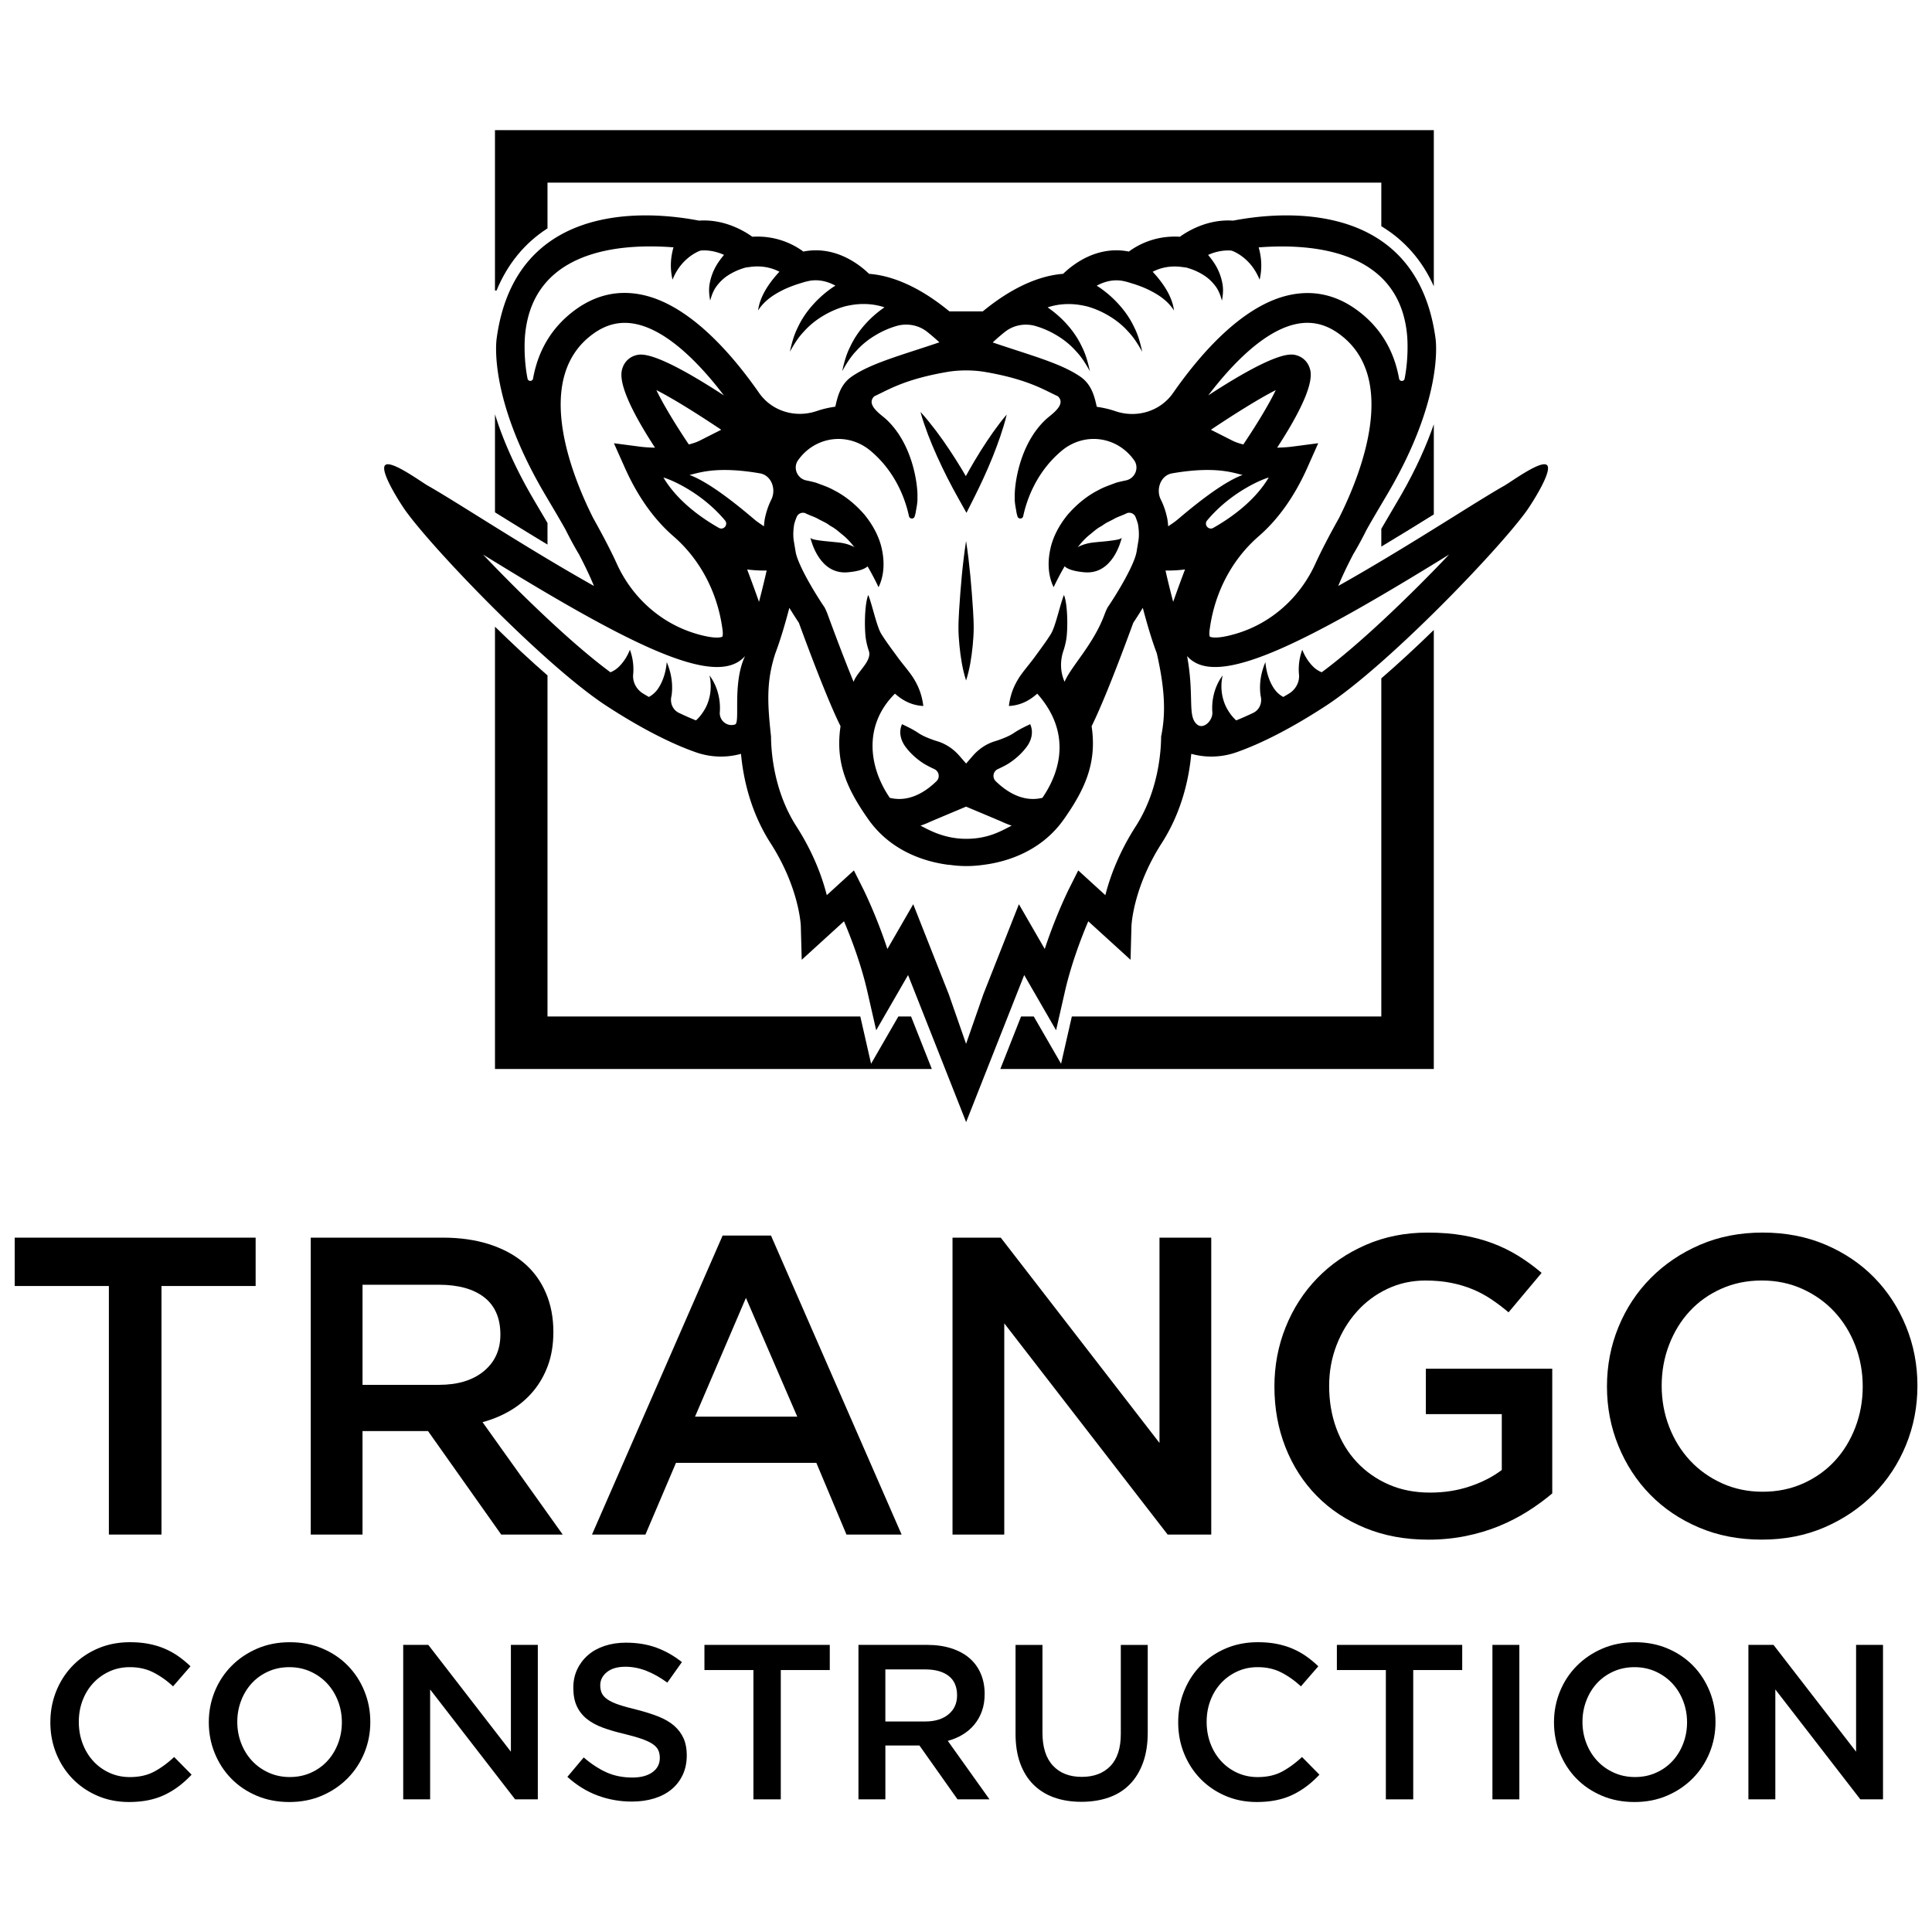 <?xml version="1.0" encoding="UTF-8"?>
<svg data-bbox="0 0 1000 1000" viewBox="0 0 1000 1000" height="1000" width="1000" xmlns="http://www.w3.org/2000/svg" data-type="color">
    <g>
        <rect fill="#ffffff" height="100%" width="100%" data-color="1"/>
        <path d="M90.26 857.76h-29.4V718.83H8.23V691.8h134.66v27.03H90.26v138.93z" transform="scale(.926)" style="is-custom-font:none;font-file-url:none" fill="#000000" data-color="2"/>
        <path d="m280.16 857.76-40.91-57.85h-36.62v57.85H173.7V691.8h73.97c9.48 0 18.05 1.23 25.72 3.67 7.66 2.45 14.14 5.93 19.44 10.43 5.29 4.5 9.37 10.04 12.21 16.6 2.84 6.56 4.27 13.87 4.27 21.93 0 6.96-.99 13.16-2.96 18.61-1.98 5.45-4.7 10.28-8.18 14.46-3.48 4.19-7.63 7.75-12.45 10.67-4.82 2.93-10.16 5.18-16 6.76l44.81 62.83h-34.37zm-9.51-132.62c-6.02-4.68-14.51-7.02-25.44-7.02h-42.57v55.95h42.81c10.46 0 18.78-2.54 24.97-7.62 6.18-5.08 9.28-11.91 9.28-20.48-.01-9.2-3.03-16.15-9.05-20.83z" transform="scale(.926)" style="is-custom-font:none;font-file-url:none" fill="#000000" data-color="2"/>
        <path d="M503.96 857.76h-30.82l-16.83-40.07h-78.47l-17.07 40.07H330.9l73.02-167.14h27.03l73.01 167.14zm-87.01-132.29-28.45 66.38h57.14l-28.69-66.38z" transform="scale(.926)" style="is-custom-font:none;font-file-url:none" fill="#000000" data-color="2"/>
        <path d="M648.11 691.8h28.93v165.96h-24.37l-91.32-118.07v118.07h-28.93V691.8h26.97l88.72 114.75V691.8z" transform="scale(.926)" style="is-custom-font:none;font-file-url:none" fill="#000000" data-color="2"/>
        <path d="M854.01 844.72c-4.98 3.16-10.35 5.93-16.12 8.3-5.77 2.37-11.97 4.23-18.61 5.57-6.64 1.34-13.59 2.02-20.86 2.02-12.96 0-24.74-2.17-35.33-6.52s-19.64-10.35-27.15-18.02c-7.51-7.66-13.32-16.71-17.43-27.15-4.11-10.43-6.16-21.73-6.16-33.9 0-11.69 2.09-22.76 6.28-33.19 4.19-10.43 10.08-19.56 17.66-27.38 7.59-7.82 16.63-14.03 27.15-18.61 10.51-4.58 22.01-6.87 34.49-6.87 7.27 0 13.87.51 19.8 1.54 5.93 1.03 11.42 2.49 16.48 4.39 5.06 1.9 9.84 4.23 14.34 6.99 4.5 2.77 8.89 5.97 13.16 9.6l-18.49 22.05c-3.16-2.69-6.4-5.13-9.72-7.35-3.32-2.21-6.8-4.07-10.43-5.57-3.64-1.5-7.63-2.69-11.97-3.56-4.35-.87-9.13-1.3-14.34-1.3-7.59 0-14.66 1.54-21.22 4.63-6.56 3.09-12.25 7.32-17.07 12.71-4.82 5.39-8.62 11.64-11.38 18.77-2.77 7.13-4.15 14.73-4.15 22.81 0 8.55 1.34 16.47 4.03 23.76 2.69 7.29 6.52 13.58 11.5 18.88 4.98 5.3 10.9 9.46 17.78 12.47 6.87 3.01 14.58 4.51 23.12 4.51 7.9 0 15.29-1.15 22.17-3.46 6.87-2.3 12.84-5.36 17.9-9.18v-31.23H797v-25.37h70.65v69.7c-4.12 3.48-8.66 6.8-13.64 9.96z" transform="scale(.926)" style="is-custom-font:none;font-file-url:none" fill="#000000" data-color="2"/>
        <path d="M1065.37 807.73c-4.27 10.43-10.28 19.56-18.02 27.38-7.75 7.82-16.92 14.03-27.5 18.61-10.59 4.58-22.28 6.87-35.09 6.87-12.8 0-24.5-2.25-35.09-6.76-10.59-4.5-19.68-10.63-27.26-18.37-7.59-7.74-13.51-16.83-17.78-27.26-4.27-10.43-6.4-21.49-6.4-33.19 0-11.69 2.13-22.76 6.4-33.19 4.27-10.43 10.27-19.56 18.02-27.38 7.74-7.82 16.91-14.03 27.5-18.61s22.29-6.87 35.09-6.87 24.5 2.25 35.09 6.76c10.59 4.5 19.68 10.63 27.26 18.37 7.59 7.75 13.51 16.83 17.78 27.26 4.27 10.43 6.4 21.5 6.4 33.19 0 11.7-2.13 22.76-6.4 33.19zm-28.33-55.59c-2.77-7.19-6.64-13.47-11.62-18.85-4.98-5.37-10.95-9.64-17.9-12.8-6.96-3.16-14.54-4.74-22.76-4.74-8.22 0-15.77 1.54-22.64 4.62-6.88 3.08-12.77 7.27-17.66 12.57-4.9 5.3-8.73 11.54-11.5 18.73-2.77 7.19-4.15 14.82-4.15 22.88s1.38 15.69 4.15 22.88c2.76 7.19 6.64 13.48 11.62 18.85 4.98 5.37 10.94 9.64 17.9 12.8 6.95 3.16 14.54 4.74 22.76 4.74 8.22 0 15.77-1.54 22.64-4.62 6.87-3.08 12.76-7.27 17.66-12.57 4.9-5.29 8.73-11.54 11.5-18.73 2.76-7.19 4.15-14.82 4.15-22.88 0-8.06-1.39-15.69-4.15-22.88z" transform="scale(.926)" style="is-custom-font:none;font-file-url:none" fill="#000000" data-color="2"/>
        <path d="M100.12 998.31a46.566 46.566 0 0 1-7.83 4.81c-2.8 1.36-5.86 2.39-9.19 3.08-3.33.7-7.01 1.05-11.04 1.05-6.33 0-12.17-1.15-17.51-3.45-5.35-2.3-9.97-5.45-13.88-9.44-3.91-3.99-6.97-8.7-9.19-14.12-2.22-5.43-3.33-11.26-3.33-17.52 0-6.17 1.09-11.96 3.27-17.39 2.18-5.43 5.24-10.17 9.19-14.25s8.63-7.28 14.06-9.62 11.43-3.52 18.01-3.52c3.95 0 7.54.33 10.79.99 3.25.66 6.23 1.58 8.94 2.78 2.71 1.19 5.22 2.61 7.52 4.25 2.3 1.65 4.48 3.45 6.54 5.43l-9.74 11.22c-3.45-3.21-7.11-5.8-10.98-7.77-3.87-1.98-8.26-2.96-13.2-2.96-4.11 0-7.92.8-11.41 2.41-3.5 1.6-6.52 3.78-9.07 6.54-2.55 2.76-4.52 5.98-5.92 9.68-1.4 3.7-2.1 7.69-2.1 11.96 0 4.28.7 8.28 2.1 12.03 1.4 3.74 3.37 7.01 5.92 9.81 2.55 2.8 5.57 5 9.07 6.6 3.49 1.6 7.3 2.41 11.41 2.41 5.26 0 9.79-1.01 13.57-3.02 3.78-2.01 7.52-4.75 11.23-8.2l9.74 9.87a57.073 57.073 0 0 1-6.97 6.34z" transform="scale(.926)" style="is-custom-font:none;font-file-url:none" fill="#000000" data-color="2"/>
        <path d="M203.67 979.75c-2.22 5.43-5.35 10.17-9.37 14.25-4.03 4.07-8.8 7.3-14.31 9.68s-11.6 3.58-18.26 3.58c-6.66 0-12.75-1.17-18.26-3.52-5.51-2.34-10.24-5.53-14.18-9.56-3.95-4.03-7.03-8.76-9.25-14.19-2.22-5.43-3.33-11.18-3.33-17.27 0-6.08 1.11-11.84 3.33-17.27 2.22-5.43 5.34-10.18 9.37-14.25 4.03-4.07 8.8-7.3 14.31-9.68s11.59-3.58 18.25-3.58 12.75 1.17 18.26 3.52c5.51 2.34 10.24 5.53 14.18 9.56 3.95 4.03 7.03 8.76 9.25 14.19 2.22 5.43 3.33 11.18 3.33 17.27.01 6.09-1.1 11.84-3.32 17.27zm-14.74-28.93c-1.44-3.74-3.45-7.01-6.04-9.81-2.59-2.79-5.7-5.01-9.31-6.66-3.62-1.64-7.57-2.47-11.84-2.47-4.28 0-8.2.8-11.78 2.41-3.58 1.6-6.64 3.78-9.19 6.54-2.55 2.76-4.55 6-5.98 9.74-1.44 3.74-2.16 7.71-2.16 11.9s.72 8.16 2.16 11.9c1.44 3.74 3.45 7.01 6.04 9.8 2.59 2.8 5.69 5.02 9.31 6.66 3.62 1.65 7.56 2.47 11.84 2.47 4.27 0 8.2-.8 11.78-2.41 3.58-1.6 6.64-3.78 9.19-6.54 2.55-2.75 4.54-6 5.98-9.74 1.44-3.74 2.16-7.71 2.16-11.9 0-4.18-.72-8.14-2.16-11.89z" transform="scale(.926)" style="is-custom-font:none;font-file-url:none" fill="#000000" data-color="2"/>
        <path d="M285.57 919.43h15.05v86.34h-12.68l-47.51-61.43v61.43h-15.05v-86.34h14.03l46.16 59.7v-59.7z" transform="scale(.926)" style="is-custom-font:none;font-file-url:none" fill="#000000" data-color="2"/>
        <path d="M336.39 946.44c.58 1.23 1.63 2.39 3.15 3.45 1.53 1.07 3.63 2.06 6.31 2.96 2.68.91 6.08 1.85 10.2 2.84 4.53 1.15 8.55 2.43 12.06 3.82 3.5 1.4 6.41 3.11 8.72 5.12 2.31 2.02 4.06 4.36 5.26 7.03 1.19 2.67 1.79 5.82 1.79 9.44 0 4.11-.76 7.77-2.27 10.98-1.51 3.21-3.61 5.92-6.3 8.14-2.69 2.22-5.93 3.91-9.7 5.06-3.78 1.15-7.93 1.73-12.45 1.73-6.66 0-13.03-1.13-19.12-3.39-6.09-2.26-11.72-5.73-16.9-10.42l9.13-10.86c4.19 3.62 8.43 6.39 12.7 8.33 4.27 1.93 9.13 2.9 14.55 2.9 4.69 0 8.41-.99 11.16-2.96s4.13-4.64 4.13-8.02c0-1.56-.27-2.96-.8-4.19-.54-1.23-1.53-2.36-2.97-3.39-1.44-1.03-3.42-1.99-5.94-2.9-2.51-.9-5.79-1.85-9.83-2.84-4.62-1.07-8.72-2.26-12.3-3.58-3.59-1.31-6.59-2.96-9.03-4.94-2.43-1.97-4.29-4.36-5.57-7.15-1.28-2.8-1.91-6.21-1.91-10.24 0-3.78.73-7.21 2.2-10.3 1.47-3.08 3.49-5.74 6.06-7.96 2.57-2.22 5.66-3.93 9.27-5.12 3.61-1.19 7.55-1.79 11.83-1.79 6.33 0 12.03.93 17.08 2.78 5.06 1.85 9.81 4.55 14.25 8.08l-8.14 11.47c-3.95-2.88-7.85-5.08-11.72-6.6-3.87-1.52-7.77-2.28-11.72-2.28-4.44 0-7.89 1.01-10.36 3.02-2.47 2.02-3.7 4.46-3.7 7.34.01 1.73.3 3.21.88 4.44z" transform="scale(.926)" style="is-custom-font:none;font-file-url:none" fill="#000000" data-color="2"/>
        <path d="M436.42 1005.77h-15.29v-72.28h-27.38v-14.06h70.06v14.06h-27.38v72.28z" transform="scale(.926)" style="is-custom-font:none;font-file-url:none" fill="#000000" data-color="2"/>
        <path d="m535.22 1005.77-21.28-30.1h-19.05v30.1h-15.05v-86.34h38.48c4.93 0 9.39.64 13.38 1.91 3.99 1.28 7.36 3.08 10.11 5.43 2.75 2.34 4.87 5.22 6.35 8.63 1.48 3.41 2.22 7.21 2.22 11.41 0 3.62-.51 6.84-1.54 9.68s-2.45 5.35-4.25 7.52c-1.81 2.18-3.97 4.03-6.48 5.55-2.51 1.52-5.28 2.69-8.33 3.52l23.31 32.69h-17.87zm-4.95-68.99c-3.13-2.44-7.55-3.65-13.24-3.65h-22.15v29.11h22.27c5.44 0 9.77-1.32 12.99-3.96s4.83-6.19 4.83-10.65c0-4.8-1.56-8.42-4.7-10.85z" transform="scale(.926)" style="is-custom-font:none;font-file-url:none" fill="#000000" data-color="2"/>
        <path d="M641.54 968.4c0 6.41-.88 12.05-2.65 16.9-1.77 4.85-4.25 8.9-7.46 12.15s-7.09 5.67-11.66 7.28c-4.56 1.6-9.68 2.41-15.36 2.41-5.59 0-10.65-.8-15.17-2.41-4.52-1.6-8.39-4.01-11.6-7.21-3.21-3.21-5.67-7.17-7.4-11.9-1.73-4.73-2.59-10.22-2.59-16.47v-49.71h15.05v49.09c0 8.06 1.94 14.19 5.83 18.38 3.89 4.19 9.26 6.29 16.13 6.29 6.78 0 12.11-2.01 16-6.04 3.89-4.03 5.83-10.03 5.83-18.01v-49.71h15.05v48.96z" transform="scale(.926)" style="is-custom-font:none;font-file-url:none" fill="#000000" data-color="2"/>
        <path d="M730.54 998.31a46.566 46.566 0 0 1-7.83 4.81c-2.8 1.36-5.86 2.39-9.19 3.08-3.33.7-7.01 1.05-11.04 1.05-6.33 0-12.17-1.15-17.51-3.45-5.35-2.3-9.97-5.45-13.88-9.44-3.91-3.99-6.97-8.7-9.19-14.12-2.22-5.43-3.33-11.26-3.33-17.52 0-6.17 1.09-11.96 3.27-17.39 2.18-5.43 5.24-10.17 9.19-14.25 3.95-4.07 8.63-7.28 14.06-9.62 5.43-2.34 11.43-3.52 18.01-3.52 3.95 0 7.54.33 10.79.99 3.25.66 6.23 1.58 8.94 2.78 2.71 1.19 5.22 2.61 7.52 4.25 2.3 1.65 4.48 3.45 6.54 5.43l-9.74 11.22c-3.45-3.21-7.11-5.8-10.98-7.77-3.87-1.98-8.26-2.96-13.2-2.96-4.11 0-7.92.8-11.41 2.41-3.5 1.6-6.52 3.78-9.07 6.54-2.55 2.76-4.52 5.98-5.92 9.68-1.4 3.7-2.1 7.69-2.1 11.96 0 4.28.7 8.28 2.1 12.03 1.4 3.74 3.37 7.01 5.92 9.81 2.55 2.8 5.57 5 9.07 6.6 3.49 1.6 7.3 2.41 11.41 2.41 5.26 0 9.79-1.01 13.57-3.02 3.78-2.01 7.52-4.75 11.23-8.2l9.74 9.87a57.073 57.073 0 0 1-6.97 6.34z" transform="scale(.926)" style="is-custom-font:none;font-file-url:none" fill="#000000" data-color="2"/>
        <path d="M789.93 1005.77h-15.29v-72.28h-27.38v-14.06h70.06v14.06h-27.38v72.28z" transform="scale(.926)" style="is-custom-font:none;font-file-url:none" fill="#000000" data-color="2"/>
        <path d="M849.26 919.43v86.34h-15.05v-86.34h15.05z" transform="scale(.926)" style="is-custom-font:none;font-file-url:none" fill="#000000" data-color="2"/>
        <path d="M955.58 979.75c-2.22 5.43-5.35 10.17-9.37 14.25-4.03 4.07-8.8 7.3-14.31 9.68s-11.6 3.58-18.26 3.58-12.75-1.17-18.26-3.52-10.24-5.53-14.18-9.56c-3.95-4.03-7.03-8.76-9.25-14.19-2.22-5.43-3.33-11.18-3.33-17.27 0-6.08 1.11-11.84 3.33-17.27 2.22-5.43 5.34-10.18 9.37-14.25 4.03-4.07 8.8-7.3 14.31-9.68s11.59-3.58 18.25-3.58 12.75 1.17 18.26 3.52c5.51 2.34 10.24 5.53 14.18 9.56 3.95 4.03 7.03 8.76 9.25 14.19 2.22 5.43 3.33 11.18 3.33 17.27.01 6.09-1.1 11.84-3.32 17.27zm-14.74-28.93c-1.44-3.74-3.45-7.01-6.04-9.81-2.59-2.79-5.7-5.01-9.31-6.66-3.62-1.64-7.57-2.47-11.84-2.47-4.28 0-8.2.8-11.78 2.41s-6.64 3.78-9.19 6.54c-2.55 2.76-4.55 6-5.98 9.74-1.44 3.74-2.16 7.71-2.16 11.9s.72 8.16 2.16 11.9c1.44 3.74 3.45 7.01 6.04 9.8 2.59 2.8 5.69 5.02 9.31 6.66 3.62 1.65 7.56 2.47 11.84 2.47 4.27 0 8.2-.8 11.78-2.41 3.58-1.6 6.64-3.78 9.19-6.54 2.55-2.75 4.54-6 5.98-9.74 1.44-3.74 2.16-7.71 2.16-11.9 0-4.18-.72-8.14-2.16-11.89z" transform="scale(.926)" style="is-custom-font:none;font-file-url:none" fill="#000000" data-color="2"/>
        <path d="M1037.48 919.43h15.05v86.34h-12.68l-47.51-61.43v61.43h-15.05v-86.34h14.03l46.16 59.7v-59.7z" transform="scale(.926)" style="is-custom-font:none;font-file-url:none" fill="#000000" data-color="2"/>
        <path d="M801.45 237.16c-3.98 11.52-9.83 24.85-18.43 39.79-1.36 2.37-2.94 5.04-4.65 7.93-1.95 3.3-4.1 6.93-6.27 10.71v9.93c10.47-6.28 20.48-12.46 29.35-17.98v-50.38z" transform="scale(.926)" style="is-custom-font:none;font-file-url:none" fill="#000000" data-color="2"/>
        <path d="M306.03 292.35a1539.3 1539.3 0 0 0-4.41-7.49c-1.7-2.88-3.28-5.55-4.64-7.91-9.02-15.68-15.81-30.88-20.3-45.38v54.8c8.8 5.48 18.83 11.68 29.35 18.02v-12.04z" transform="scale(.926)" style="is-custom-font:none;font-file-url:none" fill="#000000" data-color="2"/>
        <path d="M509.25 568.17h-7.1L486.9 594.6l-6.02-26.43H306.03V377.54c-9.56-8.33-19.6-17.7-29.35-27.24v247.22h244.17l-11.6-29.35z" transform="scale(.926)" style="is-custom-font:none;font-file-url:none" fill="#000000" data-color="2"/>
        <path d="M772.1 379.17v189H599.12l-6.02 26.43-15.26-26.43h-7.1l-11.59 29.35h242.29V352.13c-9.79 9.53-19.83 18.83-29.34 27.04z" transform="scale(.926)" style="is-custom-font:none;font-file-url:none" fill="#000000" data-color="2"/>
        <path d="M468.24 303.17c-12.95-1.16-14.97-1.74-15.29-2.72.57 2.49 5.31 20.77 20.84 19.45 6.5-.56 9.63-1.95 11.12-3.28 1.29-1.15 1.36-3.17.22-4.46-1.8-2.03-6.31-8.05-16.89-8.99z" transform="scale(.926)" style="is-custom-font:none;font-file-url:none" fill="#000000" data-color="2"/>
        <path d="M447.77 300.44c-.04-.18-.07-.3-.07-.3s.01.12.07.3z" transform="scale(.926)" style="is-custom-font:none;font-file-url:none" fill="#000000" data-color="2"/>
        <path d="M606.21 319.89c15.52 1.33 20.26-16.95 20.84-19.45-.32.98-2.34 1.56-15.29 2.72-10.58.95-15.09 6.96-16.88 8.98-1.14 1.3-1.08 3.31.22 4.46 1.49 1.34 4.62 2.73 11.11 3.29z" transform="scale(.926)" style="is-custom-font:none;font-file-url:none" fill="#000000" data-color="2"/>
        <path d="M632.23 300.44c.06-.18.07-.3.07-.3s-.03.12-.07.3z" transform="scale(.926)" style="is-custom-font:none;font-file-url:none" fill="#000000" data-color="2"/>
        <path d="M306.03 127.64V102.1H772.1v24.35c12.98 7.82 22.86 19.09 29.35 33.56V72.75H276.67v89.63h.88c6.15-14.88 15.74-26.54 28.48-34.74z" transform="scale(.926)" style="is-custom-font:none;font-file-url:none" fill="#000000" data-color="2"/>
        <path d="M864.8 260.08c-3.04-3.39-20.04 9.2-24.01 11.44-6.32 3.57-15.81 9.48-27.83 16.98-18.36 11.45-42.02 26.18-64.93 39.02 2.17-5.35 5.09-11.41 8.35-17.67.31-.51 3.48-5.69 7.53-13.83 4.81-8.54 9.68-16.51 13.14-22.52 29.1-50.58 25.75-81.36 25.38-84.14-11.51-85.87-101.46-68.17-113.17-66.04-13.66-.93-24.63 5.34-29.75 9.01-13.6-.84-23.41 4.49-28.52 8.28-17.7-3.49-31.19 7.07-36.75 12.45-17.53 1.34-33.8 11.83-44.91 21h-18.64c-11.1-9.17-27.38-19.66-44.91-21-5.56-5.38-19.05-15.94-36.75-12.45-5.11-3.79-14.92-9.12-28.52-8.28-5.13-3.67-16.1-9.94-29.75-9.01-11.7-2.13-101.65-19.83-113.17 66.04-.37 2.77-3.72 33.56 25.38 84.14 3.46 6.01 8.33 13.98 13.14 22.52 4.05 8.14 7.21 13.32 7.53 13.83 3.26 6.26 6.17 12.32 8.35 17.67-22.91-12.84-46.57-27.57-64.93-39.02-12.02-7.49-21.51-13.41-27.83-16.98-3.97-2.23-20.97-14.83-24.01-11.44-3.04 3.39 8.82 21.74 11.49 25.43 16 22.22 78.05 86.69 112.2 108.99 18.46 12.04 35.83 21.06 50.23 26.06 4.53 1.57 9.22 2.33 13.85 2.33 3.81 0 7.58-.52 11.2-1.53 1.15 12.72 4.92 31.87 16.49 49.88 16.19 25.21 16.94 46.18 16.94 46.39l.51 18.85 23.63-21.52c4 9.42 9.6 24.08 13.1 39.45l4.89 21.47 17.82-30.87 24.94 63.15 7.52 19.05 7.52-19.05 24.94-63.15 17.82 30.87 4.89-21.47c3.5-15.38 9.1-30.03 13.1-39.45l23.63 21.52.51-18.85c.01-.21.76-21.18 16.94-46.39 11.57-18.01 15.34-37.16 16.49-49.88a41.58 41.58 0 0 0 11.2 1.53c4.63 0 9.32-.76 13.85-2.33 14.4-5 31.77-14.01 50.23-26.06 34.15-22.29 96.2-86.77 112.2-108.99 2.63-3.68 14.48-22.03 11.45-25.43zm-116.35 29.48c-5.67 10.14-10.03 18.56-13.27 25.66-8.54 18.74-24.53 33.17-44.28 39-11.73 3.47-14.54 1.7-14.67 1.63-.01-.01-.55-1.08.02-4.63l.17-1.13c2.92-19.42 12.3-37.46 27.14-50.34 9.88-8.58 19.41-20.87 27.23-38.42l6.05-13.59-14.75 1.93c-1.81.24-4.78.47-8.22.55 21.95-33.69 19.12-41.88 18.09-44.78-1.2-3.39-3.86-5.88-7.29-6.85-2.87-.81-10.46-2.9-49.31 22.42 13.57-17.82 31.01-35.54 48.15-39.67 8.88-2.13 16.98-.46 24.76 5.11 34.28 24.57 12.17 79.24.18 103.11zm-39.29-22.61c-7.91 13.27-21.37 22.67-30.99 28.12-2.55 1.44-5.26-1.59-3.57-3.98l.07-.1c14.51-17.35 33.58-24.05 34.49-24.04zm-14.2-18.51c-2.21-.57-4.32-1.24-6.14-2.17l-11.97-6.06c14.2-9.49 27.61-17.8 36.25-22.15-3.78 7.9-10.82 19.53-18.14 30.38zm-133.31-62.88c4.89-3.9 11.43-5.07 17.42-3.25l.1.03c4.08 1.22 8.05 2.99 11.78 5.28 3.75 2.26 7.27 5.07 10.3 8.46 3.19 3.29 5.64 7.25 7.96 11.41-1.01-4.6-2.25-9.35-4.5-13.73-2.08-4.48-4.94-8.69-8.35-12.48-3.14-3.54-6.79-6.71-10.77-9.47.04-.01.08-.03.12-.04 6.04-1.98 12.51-2.29 18.77-1.16 1.5.27 2.95.58 3.95.88 4.08 1.22 8.05 2.99 11.78 5.28 3.75 2.26 7.27 5.07 10.3 8.46 3.19 3.29 5.64 7.25 7.96 11.41-1.01-4.6-2.25-9.35-4.5-13.73-2.08-4.48-4.94-8.69-8.35-12.48a60.51 60.51 0 0 0-11.67-10.16c-.3-.2-.64-.36-.95-.56 3.81-2.09 8.64-3.6 14.08-2.78.77.15 1.52.3 2.34.51.22.06.43.1.65.17.59.16 1.17.35 1.76.52l2.6.81c2.66.9 5.32 1.91 7.85 3.17 5.34 2.63 10.48 6.01 13.94 11.45-.79-6.43-4.39-12.64-8.65-17.89-1.04-1.3-2.13-2.55-3.27-3.76 3.68-1.91 9.23-3.68 16.54-2.65l2.2.28c1.09.3 2.19.66 3.21 1.02 2.51.94 4.94 2.14 7.2 3.66 2.26 1.53 4.24 3.44 5.95 5.73 1.74 2.29 2.8 5.06 3.61 8.09.58-3 .91-6.32.26-9.63-.6-3.29-1.79-6.61-3.51-9.64-1.27-2.22-2.82-4.29-4.48-6.28 3.48-1.55 7.87-2.76 12.79-2.44 1.11.2 2.82 1.1 4.15 1.9 1.64 1.01 3.24 2.22 4.7 3.64 2.97 2.81 5.43 6.47 7.16 10.75 1.06-4.45 1.28-9.43.32-14.45a35.67 35.67 0 0 0-.86-3.61c22.47-1.71 78.94-2.19 83.05 49.99.01.12.93 11.32-1.47 23.4-.34 1.71-2.78 1.66-3.09-.05-2.9-16.22-10.94-29.29-24.03-38.67-11.79-8.45-24.71-11.06-38.4-7.77-25.76 6.21-48.95 33.02-63.89 54.47-7.18 10.31-20.36 14.23-32.25 10.18-3.14-1.07-6.59-1.91-10.39-2.43-1.13-4.74-2.47-12.21-9.15-16.82-10.95-7.56-27.94-11.98-49.03-19.16 1.94-1.84 4.22-3.83 6.76-5.86zm-12.33 22.13c25.14 4.15 34.43 10.38 41.98 13.8.03.01.05.05.07.07 4.84 4.68-3.78 10.12-6.58 12.71-15.39 14.17-17.86 37.74-17.58 43.75-.15 2.99.6 5.91 1.02 8.72.16.65.33 1.3.53 1.94.48 1.61 2.82 1.51 3.17-.14 1.84-8.61 7.03-24.4 21.43-36.51 12.66-10.64 30.92-8.3 40.53 5.16l.05.07c2.99 4.25.51 10.2-4.58 11.27-2.23.47-4.31.94-5.48 1.29-3.36 1.28-6.77 2.37-9.97 4.17-6.51 3.28-12.34 8.18-17.18 13.78-4.67 5.77-8.31 12.44-9.72 19.56-1.47 7.02-1.2 14.45 1.93 20.88 3.05-6.34 5.95-11.66 9.2-16.48 3.35-4.71 6.46-9.16 10.66-12.6 2.13-1.66 4.02-3.53 6.44-4.82 1.18-.67 2.2-1.53 3.4-2.17l3.65-1.85c2.32-1.44 5.11-2.14 7.58-3.44l.03-.01c1.94-.7 4.08.26 4.84 2.18.59 1.49 1.17 3.13 1.39 4.19.36 2.3.57 4.68.41 7.14-.02.57-.12 1.15-.18 1.72l-1.06 6.39c-1.19 7.12-10.56 22.84-16.19 31.07-.63 1.23-1.19 2.51-1.67 3.81-6.26 17.05-18.84 29.18-22.37 37.77-.09-.21-.17-.42-.26-.63-2.19-5.29-2.25-11.17-.44-16.6a42.8 42.8 0 0 0 1.6-6.28c.98-5.74.9-19.7-1.26-25.04-2.2 5.35-4.67 17.57-7.32 21.84-2.65 4.24-5.65 8.22-8.58 12.23-2.88 4.07-6.28 7.78-9.1 12-2.74 4.34-4.93 9.13-5.78 15.99 6.8-.35 11.76-3.26 15.85-6.89 17.54 19.74 14.73 40.89 2.89 58.22-10.72 2.64-19.91-3.26-26.1-9.29-2.08-2.03-1.48-5.51 1.16-6.74 2.5-1.16 5.29-2.57 6.93-3.74 3.43-2.34 6.59-5.22 9.17-8.67 2.56-3.4 4.07-8.15 2-12.72-4.57 2.16-7.03 3.47-9.5 5.18-2.51 1.59-5.38 2.68-8.23 3.72-.62.21-1.25.41-1.88.6-4.83 1.45-9.11 4.34-12.42 8.15l-3.78 4.35-3.78-4.35c-3.31-3.81-7.59-6.7-12.43-8.15-.63-.19-1.26-.39-1.88-.6-2.86-1.04-5.72-2.13-8.23-3.72-2.46-1.7-4.93-3.02-9.5-5.18-2.08 4.56-.56 9.32 2 12.72 2.58 3.45 5.75 6.33 9.17 8.67 1.64 1.16 4.43 2.57 6.93 3.74 2.63 1.23 3.24 4.72 1.16 6.74-6.2 6.03-15.38 11.93-26.1 9.29-11.84-17.32-14.83-40.65 2.89-58.22 4.09 3.63 9.05 6.53 15.85 6.89-.85-6.86-3.04-11.65-5.78-15.99-2.82-4.22-6.22-7.94-9.1-12-2.93-4.01-5.93-7.98-8.58-12.23-2.65-4.26-5.12-16.49-7.32-21.84-2.16 5.34-2.24 19.31-1.26 25.04a42.8 42.8 0 0 0 1.6 6.28c1.81 5.43-6.09 11.31-8.28 16.6-.09.21-.17.42-.26.63-3.53-8.59-8.27-20.73-14.53-37.77-.48-1.3-1.04-2.58-1.67-3.81-5.63-8.24-15-23.95-16.19-31.07l-1.07-6.39c-.06-.57-.16-1.15-.18-1.72-.16-2.46.05-4.83.41-7.14.22-1.06.8-2.71 1.39-4.19.76-1.92 2.9-2.88 4.84-2.18l.03.01c2.47 1.31 5.26 2.01 7.58 3.44l3.65 1.85c1.2.64 2.22 1.5 3.4 2.17 2.41 1.29 4.31 3.16 6.44 4.82 4.2 3.45 7.31 7.89 10.66 12.6 3.25 4.83 6.15 10.15 9.2 16.48 3.13-6.43 3.39-13.86 1.93-20.88-1.41-7.11-5.05-13.78-9.72-19.56-4.84-5.6-10.67-10.5-17.18-13.78-3.2-1.81-6.61-2.89-9.97-4.17-1.17-.35-3.25-.83-5.48-1.29-5.08-1.06-7.57-7.02-4.58-11.27l.05-.07c9.61-13.46 27.88-15.8 40.53-5.16 14.4 12.11 19.59 27.9 21.43 36.51.35 1.64 2.69 1.75 3.17.14.19-.64.37-1.29.53-1.94.43-2.81 1.18-5.74 1.02-8.72.29-6.02-2.18-29.58-17.58-43.75-2.8-2.58-11.42-8.02-6.58-12.71.02-.02.04-.06.07-.07 7.55-3.42 16.84-9.65 41.98-13.8 6.16-.86 12.44-.86 18.62 0zm16.17 253.81c-5.75 2.89-12.95 7.37-25.49 7.37s-21.31-5.27-25.49-7.37c1.75-.57 3.44-1.24 5.07-2 1.27-.59 20.42-8.62 20.42-8.62s19.04 7.98 20.42 8.62c1.63.76 3.32 1.43 5.07 2zM297.97 211.59c-.31 1.72-2.75 1.76-3.09.05-2.41-12.08-1.48-23.28-1.47-23.4 4.11-52.18 60.58-51.7 83.05-49.99-.35 1.2-.64 2.4-.86 3.61-.96 5.02-.74 10 .32 14.45 1.72-4.28 4.18-7.94 7.15-10.75a27.13 27.13 0 0 1 4.69-3.64c1.33-.8 3.04-1.7 4.15-1.9 4.91-.33 9.31.89 12.79 2.44-1.66 1.98-3.21 4.05-4.48 6.28a30.79 30.79 0 0 0-3.51 9.64c-.64 3.31-.32 6.63.26 9.63.81-3.02 1.87-5.79 3.61-8.09 1.71-2.29 3.69-4.2 5.95-5.73 2.27-1.52 4.69-2.72 7.2-3.66 1.01-.37 2.11-.72 3.2-1.02l2.2-.28c7.32-1.03 12.86.74 16.54 2.65a65.21 65.21 0 0 0-3.27 3.76c-4.25 5.26-7.86 11.47-8.65 17.89 3.47-5.44 8.6-8.81 13.94-11.45 2.53-1.25 5.19-2.26 7.85-3.17l2.6-.81c.59-.18 1.17-.36 1.76-.52.22-.07.44-.11.65-.17.82-.21 1.57-.35 2.34-.51 5.43-.83 10.27.69 14.08 2.78-.31.2-.65.36-.95.56a60.51 60.51 0 0 0-11.67 10.16c-3.4 3.79-6.27 8-8.35 12.48-2.25 4.39-3.49 9.14-4.5 13.73 2.32-4.15 4.77-8.12 7.96-11.41 3.03-3.39 6.55-6.2 10.3-8.46 3.73-2.28 7.69-4.06 11.78-5.28 1-.31 2.45-.61 3.95-.88 6.26-1.13 12.73-.83 18.77 1.16.04.01.08.03.12.04-3.98 2.76-7.63 5.93-10.77 9.47-3.41 3.79-6.27 8-8.35 12.48-2.25 4.39-3.49 9.14-4.5 13.73 2.32-4.15 4.77-8.12 7.96-11.41 3.03-3.39 6.55-6.2 10.3-8.46 3.73-2.28 7.69-4.06 11.78-5.28l.1-.03c5.99-1.81 12.53-.65 17.42 3.25 2.53 2.02 4.81 4.01 6.77 5.82-21.09 7.17-38.08 11.6-49.03 19.16-6.68 4.61-8.02 12.08-9.15 16.82-3.8.52-7.25 1.36-10.39 2.43-11.9 4.05-25.07.14-32.25-10.18-14.94-21.45-38.13-48.26-63.89-54.47-13.69-3.29-26.6-.68-38.4 7.77-13.07 9.41-21.11 22.48-24.01 38.71zm33.59 77.97c-12-23.87-34.11-78.54.17-103.09 7.78-5.57 15.88-7.24 24.76-5.11 17.14 4.12 34.59 21.85 48.15 39.67-38.85-25.32-46.44-23.23-49.31-22.42-3.43.96-6.09 3.46-7.29 6.85-1.02 2.9-3.86 11.09 18.09 44.78-3.44-.08-6.41-.31-8.22-.55l-14.75-1.93 6.06 13.59c7.82 17.55 17.34 29.84 27.23 38.42 14.83 12.87 24.21 30.91 27.14 50.34.11.72.17 1.13.17 1.13.57 3.55.02 4.62.02 4.63-.12.06-2.93 1.84-14.67-1.63-19.75-5.84-35.74-20.26-44.28-39-3.24-7.12-7.61-15.54-13.27-25.68zm35.33-71.5c8.65 4.35 22.06 12.66 36.25 22.15l-11.97 6.06c-1.82.93-3.94 1.6-6.14 2.17-7.31-10.85-14.35-22.48-18.14-30.38zm38.44 72.93.07.1c1.69 2.39-1.03 5.42-3.57 3.98-9.62-5.45-23.08-14.86-30.99-28.12.91-.01 19.98 6.69 34.49 24.04zm5.56 113.95c-4.46 1.5-8.96-2.24-8.54-6.92l.01-.08c.51-7.69-1.73-14.99-5.79-20.42 1.53 6.58.44 13.24-2.3 18.37-1.47 2.58-3.1 4.89-5.26 6.78-2.8-1.12-5.97-2.51-9.53-4.21-3.37-1.61-5-5.36-4.24-9.01.1-.49.19-.98.25-1.46.73-6.62-.58-12.6-2.8-17.9-.48 5.68-2.26 11.17-5.07 15.14-1.43 1.98-3.18 3.42-4.93 4.34h-.01c-1.02-.59-2.06-1.21-3.13-1.85-3.76-2.26-6.08-6.47-5.63-10.84.05-.52.09-1.04.11-1.54.15-4.42-.58-8.49-1.94-12.16-1.41 3.61-3.49 6.81-5.87 9.22-1.57 1.61-3.31 2.71-5.01 3.37-20.63-15.18-49.15-42.53-71.19-65.79 78.38 48.41 124.68 71.89 143.08 59.66 1.13-.75 2.3-1.72 3.36-2.94-7.28 15.51-2.57 37.23-5.57 38.24zm13.36-68.52a739.45 739.45 0 0 0-6.62-18.1c4.12.51 7.81.65 10.91.59-.87 3.81-2.39 10.31-4.29 17.51zm3.22-46.29c-.23 1.35-.35 2.71-.48 4.07-1.54-1.09-3.12-2.09-4.6-3.27-2.87-2.28-23.44-20.52-37-25.45 4.64-.89 14.53-5.2 39.45-.88 6.33 1.1 9.15 8.82 6.32 14.6l-.04.09c-1.73 3.46-2.91 7.13-3.65 10.84zm207.35 171.79c-9.52 14.82-14.43 28.42-16.97 38.44l-15.16-13.83-5.11 10.2c-.39.78-7.42 14.92-13.61 33.72l-14.44-25.02-19.85 50.26-9.68 27.78-9.69-27.78-19.85-50.26-14.44 25.02c-6.18-18.8-13.22-32.94-13.61-33.72l-5.11-10.2-15.16 13.83c-2.54-10.02-7.45-23.62-16.97-38.44-12.68-19.75-14.15-41.79-14.2-50.26-1.97-18.22-2.77-30.62 2.42-46.48 2.93-7.75 5.65-17.13 7.83-25.42 2.29 3.77 4.27 6.78 5.3 8.31 13.29 36.27 20.21 51.66 23.31 57.84-2.99 20.14 3.34 34.77 15.53 52.06 13.35 18.94 33.79 24.1 45.32 25.49v-.07c5.27.79 11.6 1.06 18.64.07 11.53-1.39 31.97-6.56 45.32-25.49 12.18-17.28 18.52-31.92 15.53-52.06 3.1-6.18 10.02-21.57 23.31-57.84 1.03-1.53 3.01-4.54 5.3-8.31 2.18 8.29 4.9 17.68 7.83 25.42 4.87 21.41 4.87 34.53 2.42 46.48-.06 8.47-1.52 30.51-14.21 50.26zm14.05-182.64-.05-.09c-2.83-5.77-.01-13.5 6.32-14.6 24.92-4.32 34.81-.01 39.45.88-13.56 4.93-34.13 23.17-37 25.45-1.48 1.18-3.06 2.19-4.6 3.27-.13-1.35-.25-2.71-.48-4.07-.72-3.7-1.9-7.37-3.64-10.84zm2.6 39.62c3.1.06 6.78-.07 10.91-.59a771.11 771.11 0 0 0-6.62 18.1c-1.91-7.19-3.43-13.69-4.29-17.51zm87.32 56.87c-1.69-.66-3.44-1.76-5.01-3.37-2.38-2.41-4.45-5.61-5.87-9.22a31.903 31.903 0 0 0-1.94 12.16c.02.51.05 1.02.11 1.54.45 4.37-1.87 8.58-5.63 10.84-1.06.64-2.11 1.25-3.13 1.85h-.01c-1.74-.92-3.49-2.36-4.93-4.34-2.81-3.97-4.59-9.46-5.07-15.14-2.22 5.3-3.53 11.28-2.8 17.9.06.48.14.97.25 1.46.76 3.65-.87 7.4-4.24 9.01-3.56 1.7-6.74 3.09-9.53 4.21-2.16-1.9-3.79-4.21-5.26-6.78-2.74-5.13-3.83-11.79-2.3-18.37-4.06 5.42-6.3 12.73-5.79 20.42l.01.08c.41 4.68-4.97 9.97-8.54 6.92-5.57-4.75-1.39-15.44-5.57-38.24 1.06 1.23 2.23 2.19 3.36 2.94 18.4 12.23 64.7-11.25 143.08-59.66-22.03 23.25-50.55 50.61-71.19 65.79z" transform="scale(.926)" style="is-custom-font:none;font-file-url:none" fill="#000000" data-color="2"/>
        <path d="M540 380.37c-2.09-6.5-3.04-12.99-3.7-19.49-.32-3.25-.55-6.5-.56-9.75-.03-3.25.19-6.5.35-9.75.84-12.99 1.91-25.99 3.91-38.98 2 12.99 3.07 25.99 3.91 38.98.16 3.25.38 6.5.35 9.75-.01 3.25-.24 6.5-.56 9.75-.66 6.49-1.6 12.99-3.7 19.49z" transform="scale(.926)" style="is-custom-font:none;font-file-url:none" fill="#000000" data-color="2"/>
        <path d="M514.51 230.26c3.1 3.29 5.79 6.81 8.52 10.31 2.67 3.53 5.19 7.14 7.64 10.8 4.89 7.31 9.39 14.84 13.6 22.52l-8.62.15c1.91-3.7 3.88-7.37 5.94-11 2.03-3.64 4.2-7.21 6.4-10.77 2.23-3.54 4.53-7.04 6.96-10.48 2.45-3.43 4.96-6.82 7.77-10.07-.98 4.18-2.25 8.2-3.59 12.2-1.36 3.98-2.85 7.9-4.4 11.79-1.59 3.87-3.21 7.72-4.97 11.5-1.73 3.8-3.55 7.54-5.42 11.27l-4.12 8.18-4.5-8.03c-4.29-7.64-8.28-15.45-11.89-23.47-1.8-4.01-3.53-8.07-5.1-12.2-1.51-4.18-3.07-8.32-4.22-12.7z" transform="scale(.926)" style="is-custom-font:none;font-file-url:none" fill="#000000" data-color="2"/>
    </g>
</svg>
